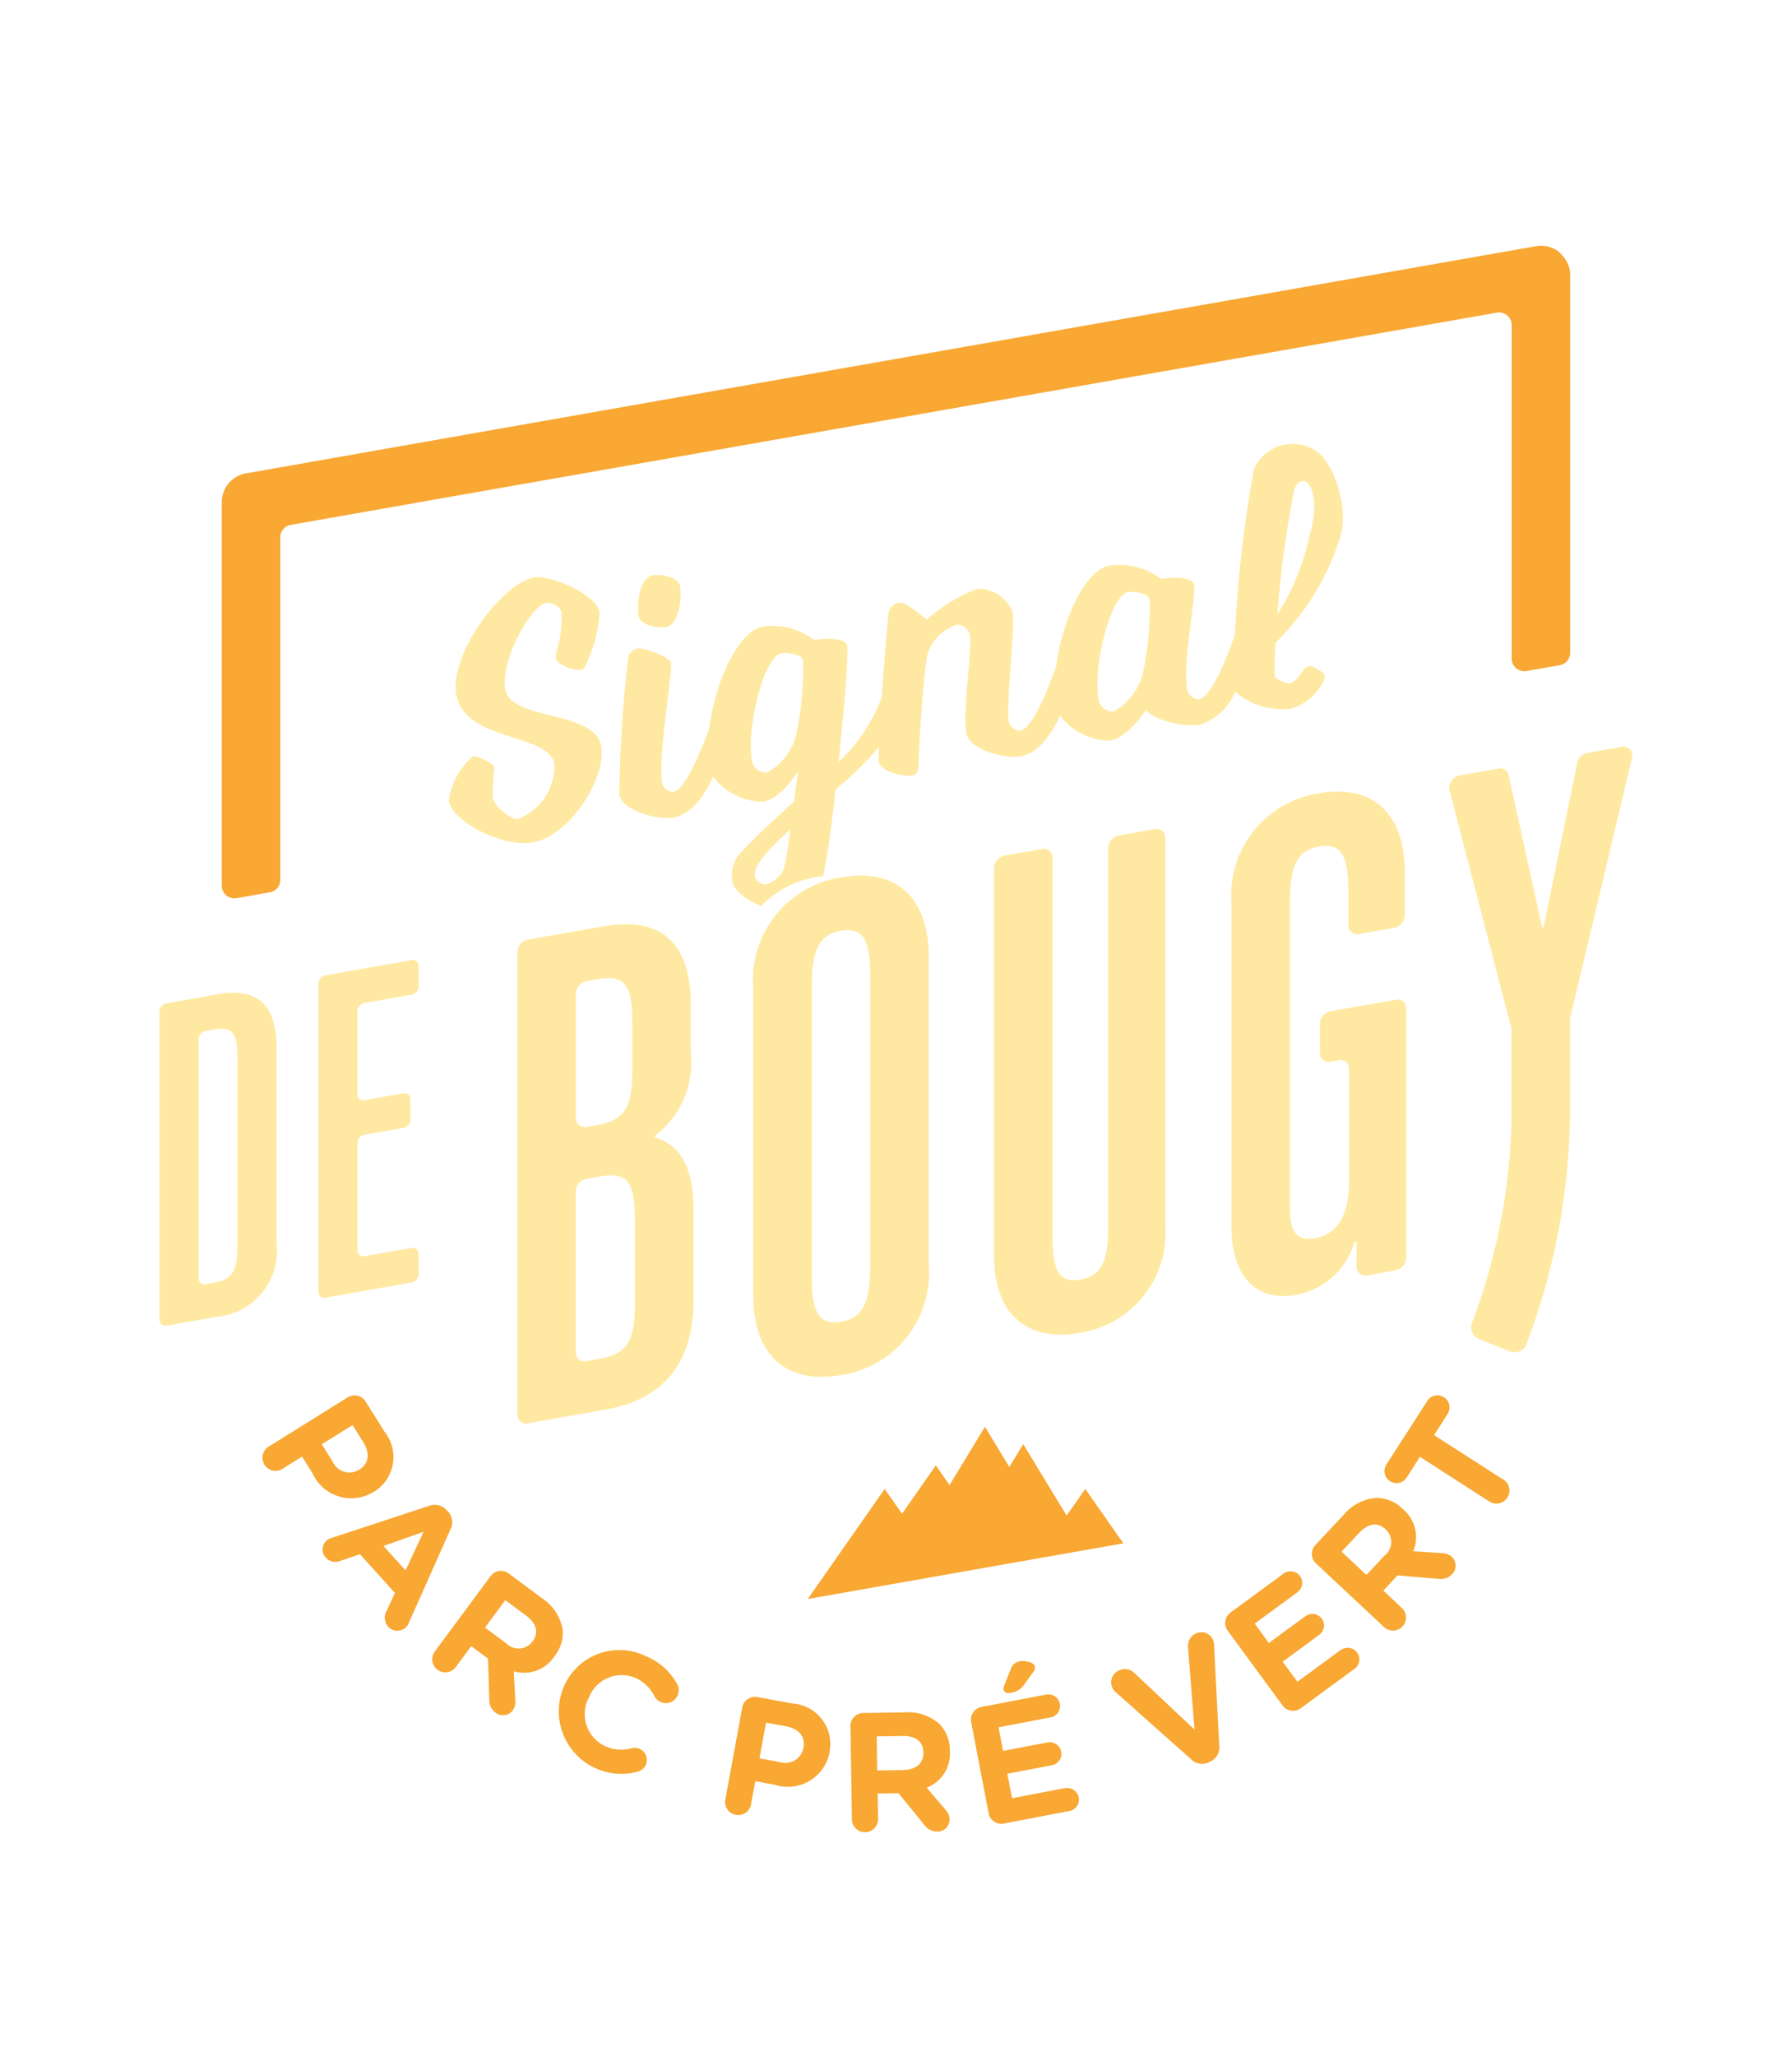 <?xml version="1.0" encoding="UTF-8"?>
<svg xmlns="http://www.w3.org/2000/svg" viewBox="165.616 283.844 76 87.185" width="76" height="87.185">
  <g id="Groupe_281" data-name="Groupe 281" transform="matrix(1, 0, 0, 1, 608.894, 294.929)">
    <g id="Groupe_280" data-name="Groupe 280" transform="translate(-443.279 -11.084)">
      <path id="Tracé_3" data-name="Tracé 3" d="M43.467,158.432c1.581-.278,3.136-2.767,2.9-4.086-.273-1.549-3.828-1.065-4.064-2.4-.225-1.273,1.112-3.564,1.726-3.673a.652.652,0,0,1,.652.375,4.617,4.617,0,0,1-.17,1.549,1.3,1.3,0,0,0-.065.438c.049.276.82.52,1.066.476.123-.021.18-.142.248-.3a5.837,5.837,0,0,0,.539-2.151c-.136-.767-2.116-1.588-2.761-1.475-1.382.243-3.615,3.279-3.318,4.966.357,2.025,3.925,1.617,4.161,2.952a2.415,2.415,0,0,1-1.52,2.324c-.369.064-1.036-.577-1.1-.914a10.78,10.78,0,0,1,.08-1.248c-.037-.215-.74-.519-.909-.489a2.968,2.968,0,0,0-1.028,1.889c.156.89,2.281,1.986,3.555,1.762m32.155-5.666a2.229,2.229,0,0,0,1.411-1.225c.144-.245-.2-.421-.415-.532a.326.326,0,0,0-.469.128h0c-.2.315-.391.514-.561.544-.138.025-.609-.129-.644-.329a8.933,8.933,0,0,1,.043-1.4,10.823,10.823,0,0,0,2.743-4.5c.367-1.211-.3-3.248-1.148-3.689a1.788,1.788,0,0,0-2.524.851,51.14,51.14,0,0,0-.721,5.7l-.1,1.356c-.493,1.417-1.075,2.618-1.512,2.695a.551.551,0,0,1-.49-.356c-.217-1.227.378-3.957.283-4.494-.068-.383-1.007-.328-1.407-.258a2.9,2.9,0,0,0-2.173-.566c-1.053.186-2.01,2.342-2.264,4.259-.5,1.441-1.088,2.673-1.531,2.751a.536.536,0,0,1-.475-.359c-.143-.814.28-3.972.153-4.693a1.574,1.574,0,0,0-1.5-.969,6.8,6.8,0,0,0-2.143,1.311s-.882-.778-1.142-.731a.546.546,0,0,0-.465.414c-.072.573-.2,2.166-.3,3.616a7.4,7.4,0,0,1-1.826,2.736c.25-2.354.418-4.629.366-4.92-.067-.383-1.007-.328-1.406-.258a2.9,2.9,0,0,0-2.174-.566c-1.061.187-2.024,2.374-2.269,4.3-.52,1.426-1.1,2.633-1.526,2.708a.515.515,0,0,1-.475-.359c-.19-1.073.445-4.744.382-5.1-.052-.291-1.193-.66-1.377-.627a.5.5,0,0,0-.45.411,55.482,55.482,0,0,0-.371,5.79c.121.69,1.617,1.091,2.308.969.707-.124,1.238-.809,1.675-1.726a2.641,2.641,0,0,0,2.131,1.056c.783-.138,1.464-1.3,1.464-1.3s-.071.582-.167,1.295c-.886.8-1.717,1.568-2.247,2.152a1.37,1.37,0,0,0-.359,1.281c.058.331.607.766,1.209,1a4.205,4.205,0,0,1,2.631-1.266c.174-.773.365-2.178.527-3.686a13.367,13.367,0,0,0,1.837-1.79,4.762,4.762,0,0,0,0,.628c.073.414,1.046.638,1.4.576.23-.04.249-.2.275-.413.013-.461.173-3.683.393-4.766a1.94,1.94,0,0,1,1.242-1.215.568.568,0,0,1,.552.441c.1.582-.323,3.188-.15,4.17.122.69,1.617,1.091,2.308.969s1.229-.8,1.664-1.717a2.639,2.639,0,0,0,2.126,1.048c.783-.137,1.525-1.312,1.525-1.312.2.408,1.575.766,2.266.644a2.378,2.378,0,0,0,1.507-1.4,3.07,3.07,0,0,0,2.361.719m.16-9.329c.075-.246.316-.382.457-.308.329.172.565,1.008.179,2.28a10.249,10.249,0,0,1-1.364,3.363,43.192,43.192,0,0,1,.728-5.335M54.121,159.528a1.137,1.137,0,0,1-.767.673.464.464,0,0,1-.472-.343c-.075-.43.576-1.13,1.516-1.991-.1.712-.2,1.364-.276,1.662m.535-5.757a2.544,2.544,0,0,1-1.252,1.691.6.6,0,0,1-.645-.519c-.239-1.349.489-4.4,1.256-4.539.245-.043.864.053.907.3a12.875,12.875,0,0,1-.266,3.067m14.7-2.591a2.544,2.544,0,0,1-1.253,1.691.6.6,0,0,1-.645-.519c-.238-1.35.489-4.4,1.256-4.539.246-.043.864.053.908.3a12.908,12.908,0,0,1-.266,3.067m-20.227-1.892c.491-.086.684-1.149.581-1.732-.068-.383-.789-.525-1.173-.457-.507.089-.683,1.148-.581,1.731.068.384.789.525,1.173.458m-10.8,14.13-3.662.646a.371.371,0,0,0-.294.354v13.064a.244.244,0,0,0,.294.251l3.662-.645a.372.372,0,0,0,.294-.354v-.861a.244.244,0,0,0-.294-.251l-2.008.354a.243.243,0,0,1-.294-.251V171.18a.37.37,0,0,1,.294-.354l1.662-.293a.371.371,0,0,0,.294-.354v-.861a.244.244,0,0,0-.294-.251l-1.662.292a.243.243,0,0,1-.294-.251v-3.515a.371.371,0,0,1,.294-.354l2.008-.354a.372.372,0,0,0,.294-.355v-.86a.244.244,0,0,0-.294-.251m-8.231,1.45-2.167.382a.371.371,0,0,0-.294.354V178.67a.243.243,0,0,0,.294.251l2.167-.381a2.8,2.8,0,0,0,2.5-3.115V167.1c0-1.783-.826-2.528-2.5-2.234m.846,10.608c0,1.149-.212,1.484-1.019,1.626l-.341.06a.243.243,0,0,1-.293-.251V166.78a.371.371,0,0,1,.293-.354l.341-.06c.807-.142,1.019.118,1.019,1.267ZM80.069,165.1l-2.781.49a.556.556,0,0,0-.441.531v1.231a.365.365,0,0,0,.441.377l.358-.063a.365.365,0,0,1,.441.376v4.776c0,1.4-.49,2.226-1.442,2.394-.75.132-1.067-.258-1.067-1.209V160.957c0-1.546.317-2.2,1.24-2.358s1.24.376,1.24,1.921v1.417a.365.365,0,0,0,.441.377l1.512-.267a.557.557,0,0,0,.441-.532v-1.8c0-2.526-1.356-3.773-3.663-3.367a4.376,4.376,0,0,0-3.691,4.662v13.7c0,2.11,1.038,3.205,2.74,2.905a3.176,3.176,0,0,0,2.48-2.25l.086-.015v1.061a.365.365,0,0,0,.441.377l1.223-.216a.557.557,0,0,0,.441-.532V165.475a.365.365,0,0,0-.441-.377m9.592-10.723-1.471.259a.56.56,0,0,0-.431.433l-1.424,6.966-.058.01-1.424-6.464a.36.36,0,0,0-.431-.281l-1.644.29a.548.548,0,0,0-.428.642l2.614,10.061a.431.431,0,0,1,.014.11v3.716A25.857,25.857,0,0,1,83.3,178.8a.534.534,0,0,0,.3.688l1.306.525a.539.539,0,0,0,.7-.3,28.308,28.308,0,0,0,1.848-9.579v-.018h0v-4.153a.488.488,0,0,1,.014-.115l2.614-10.982a.376.376,0,0,0-.428-.492m-19.8,3.489-1.54.272a.557.557,0,0,0-.441.532v16.038c0,1.485-.288,2.1-1.183,2.259s-1.182-.356-1.182-1.842V159.084a.365.365,0,0,0-.441-.377l-1.6.281a.558.558,0,0,0-.441.533v16.424c0,2.466,1.385,3.679,3.634,3.282a4.29,4.29,0,0,0,3.634-4.563V158.24a.365.365,0,0,0-.441-.377M48.64,170.933v-.059a3.91,3.91,0,0,0,1.529-3.538v-1.991c0-2.675-1.24-3.793-3.749-3.351l-3.164.557a.557.557,0,0,0-.441.532v19.6a.365.365,0,0,0,.441.377l3.28-.578c2.509-.442,3.749-2,3.749-4.672V174c0-1.783-.548-2.727-1.644-3.068m-3.345-6.088a.557.557,0,0,1,.441-.532l.424-.075c1.212-.213,1.529.177,1.529,1.9v1.872c0,1.693-.317,2.2-1.529,2.409l-.424.075a.365.365,0,0,1-.441-.376ZM47.8,177.886c0,1.723-.317,2.225-1.529,2.439l-.539.1a.365.365,0,0,1-.441-.377v-6.817a.557.557,0,0,1,.441-.532l.539-.1c1.212-.213,1.529.177,1.529,1.9Zm8.739-17.973a4.394,4.394,0,0,0-3.721,4.7v13.016c0,2.556,1.413,3.792,3.721,3.386a4.374,4.374,0,0,0,3.72-4.7V163.3c0-2.556-1.384-3.8-3.72-3.386m1.24,16.482c0,1.546-.317,2.2-1.24,2.358s-1.24-.376-1.24-1.921v-12.3c0-1.545.317-2.2,1.24-2.358s1.24.376,1.24,1.921Z" transform="translate(-20.87 -122.705)" fill="#ffe9a2"></path>
      <path id="Tracé_4" data-name="Tracé 4" d="M68.564,180.567l-.791,1.13-1.84-3.03-.588.969-1.036-1.706-1.5,2.473-.583-.834-1.433,2.049-.736-1.051-3.263,4.667,13.386-2.36Zm-30.187.133.012-.008a1.724,1.724,0,0,0,.454-2.556l-.8-1.275a.55.55,0,0,0-.763-.176l-3.367,2.1a.554.554,0,0,0,.587.939l.848-.529.446.714a1.8,1.8,0,0,0,2.579.788m-.884-2.84.453.726c.294.47.252.9-.169,1.166l-.013.008a.779.779,0,0,1-1.111-.341l-.465-.744Zm4.043,3.664-.043-.048a.684.684,0,0,0-.76-.187l-4.117,1.355a.607.607,0,0,0-.22.11.511.511,0,0,0-.041.727.544.544,0,0,0,.6.147l.85-.293,1.485,1.643-.36.782a.563.563,0,0,0,.074.65.525.525,0,0,0,.747.033.547.547,0,0,0,.127-.192l1.763-3.959a.674.674,0,0,0-.1-.769m-1.8,2.5-.936-1.035,1.7-.6Zm6.652,2.456a2,2,0,0,0-.875-1.283l-1.4-1.041a.55.55,0,0,0-.774.116l-2.363,3.191a.554.554,0,0,0,.891.66l.654-.885.712.526.054,1.741a.661.661,0,0,0,.268.556.515.515,0,0,0,.726-.1.643.643,0,0,0,.108-.448l-.063-1.21a1.538,1.538,0,0,0,1.722-.632l.008-.012a1.579,1.579,0,0,0,.338-1.182m-1.274.561-.009.012a.732.732,0,0,1-1.106.067l-.9-.667.861-1.162.884.654c.434.321.554.715.272,1.1m4.833.634a2.558,2.558,0,0,0-3.485,1.233l-.007.013a2.653,2.653,0,0,0,3.119,3.637.511.511,0,0,0,.088-.961.517.517,0,0,0-.351-.031,1.62,1.62,0,0,1-1.158-.109,1.5,1.5,0,0,1-.644-2.055l.006-.013a1.492,1.492,0,0,1,1.99-.794,1.66,1.66,0,0,1,.776.764.585.585,0,0,0,.253.239.541.541,0,0,0,.725-.255.554.554,0,0,0-.007-.489,2.666,2.666,0,0,0-1.3-1.18m6.178,1.994-1.479-.272a.55.55,0,0,0-.645.445l-.717,3.905a.554.554,0,0,0,1.09.2l.181-.984.827.152a1.8,1.8,0,0,0,2.322-1.372l0-.014a1.724,1.724,0,0,0-1.582-2.06m.474,1.879,0,.014a.78.78,0,0,1-1,.591l-.863-.158.278-1.514.842.155c.545.1.836.425.747.912M79.4,187.394l-1.838,1.349-.626-.852,1.549-1.136a.492.492,0,0,0,.11-.688.5.5,0,0,0-.693-.106L76.35,187.1l-.6-.823,1.809-1.328a.492.492,0,0,0,.111-.688.5.5,0,0,0-.694-.107l-2.25,1.652a.551.551,0,0,0-.119.775l2.324,3.166a.551.551,0,0,0,.774.119l2.279-1.674a.492.492,0,0,0,.11-.688.5.5,0,0,0-.694-.106m4.279-4.112-1.209-.077a1.535,1.535,0,0,0-.43-1.782l-.01-.01a1.581,1.581,0,0,0-1.135-.471,2.007,2.007,0,0,0-1.376.722l-1.194,1.275a.55.55,0,0,0,.026.783l2.9,2.713a.554.554,0,0,0,.756-.809l-.8-.752.6-.646,1.734.147a.665.665,0,0,0,.584-.2.515.515,0,0,0-.014-.732.647.647,0,0,0-.433-.159m-2.423.106-.767.819-1.055-.988.752-.8c.369-.394.773-.469,1.12-.144l.01.01a.732.732,0,0,1-.06,1.106m5.045-3.221-2.944-1.893.575-.9a.51.51,0,0,0-.859-.552l-1.749,2.72a.511.511,0,0,0,.859.552l.575-.9L85.7,181.1a.553.553,0,1,0,.6-.931m-12.329,6.775a.534.534,0,0,0-.723-.243.574.574,0,0,0-.328.548l.278,3.522-2.545-2.393a.577.577,0,0,0-.674-.108.545.545,0,0,0-.263.733.686.686,0,0,0,.174.212l3.162,2.815a.651.651,0,0,0,.755.125l.065-.031a.651.651,0,0,0,.374-.667l-.22-4.267a.651.651,0,0,0-.054-.245m-11.15,4.741v-.014a1.576,1.576,0,0,0-.45-1.144,2.006,2.006,0,0,0-1.475-.487l-1.747.028a.549.549,0,0,0-.545.563l.064,3.969a.554.554,0,0,0,1.107-.018l-.018-1.1.885-.014,1.1,1.349a.661.661,0,0,0,.551.279.515.515,0,0,0,.517-.519.646.646,0,0,0-.187-.421l-.785-.922a1.538,1.538,0,0,0,.982-1.548m-1.958.8-1.122.018-.023-1.445,1.1-.018c.539-.009.874.231.882.7v.015c.007.425-.3.717-.837.725m4.9-4.6a.467.467,0,0,0-.356.317l-.272.682a.406.406,0,0,0-.034.2c.022.113.148.161.3.132a.8.8,0,0,0,.57-.35l.36-.493a.356.356,0,0,0,.093-.282c-.031-.163-.4-.26-.663-.21m1.936,5.376-2.238.429-.2-1.039,1.886-.361a.491.491,0,0,0,.4-.574.5.5,0,0,0-.58-.394l-1.886.361-.192-1,2.2-.422a.491.491,0,0,0,.4-.574.5.5,0,0,0-.58-.394l-2.741.525a.55.55,0,0,0-.44.648l.738,3.856a.549.549,0,0,0,.648.44l2.776-.531a.491.491,0,0,0,.4-.574.5.5,0,0,0-.581-.394m20.987-65.118a1.24,1.24,0,0,0-1.012-.272L32.968,137.5a1.241,1.241,0,0,0-1.026,1.221v16.265a.537.537,0,0,0,.63.528l1.408-.248a.536.536,0,0,0,.443-.528V140.213a.537.537,0,0,1,.444-.529l51.153-9a.536.536,0,0,1,.629.528v14.142a.536.536,0,0,0,.629.528l1.408-.248a.537.537,0,0,0,.443-.529V129.1a1.24,1.24,0,0,0-.443-.95" transform="translate(-22.536 -117.427)" fill="#f8a833"></path>
    </g>
  </g>
</svg>

